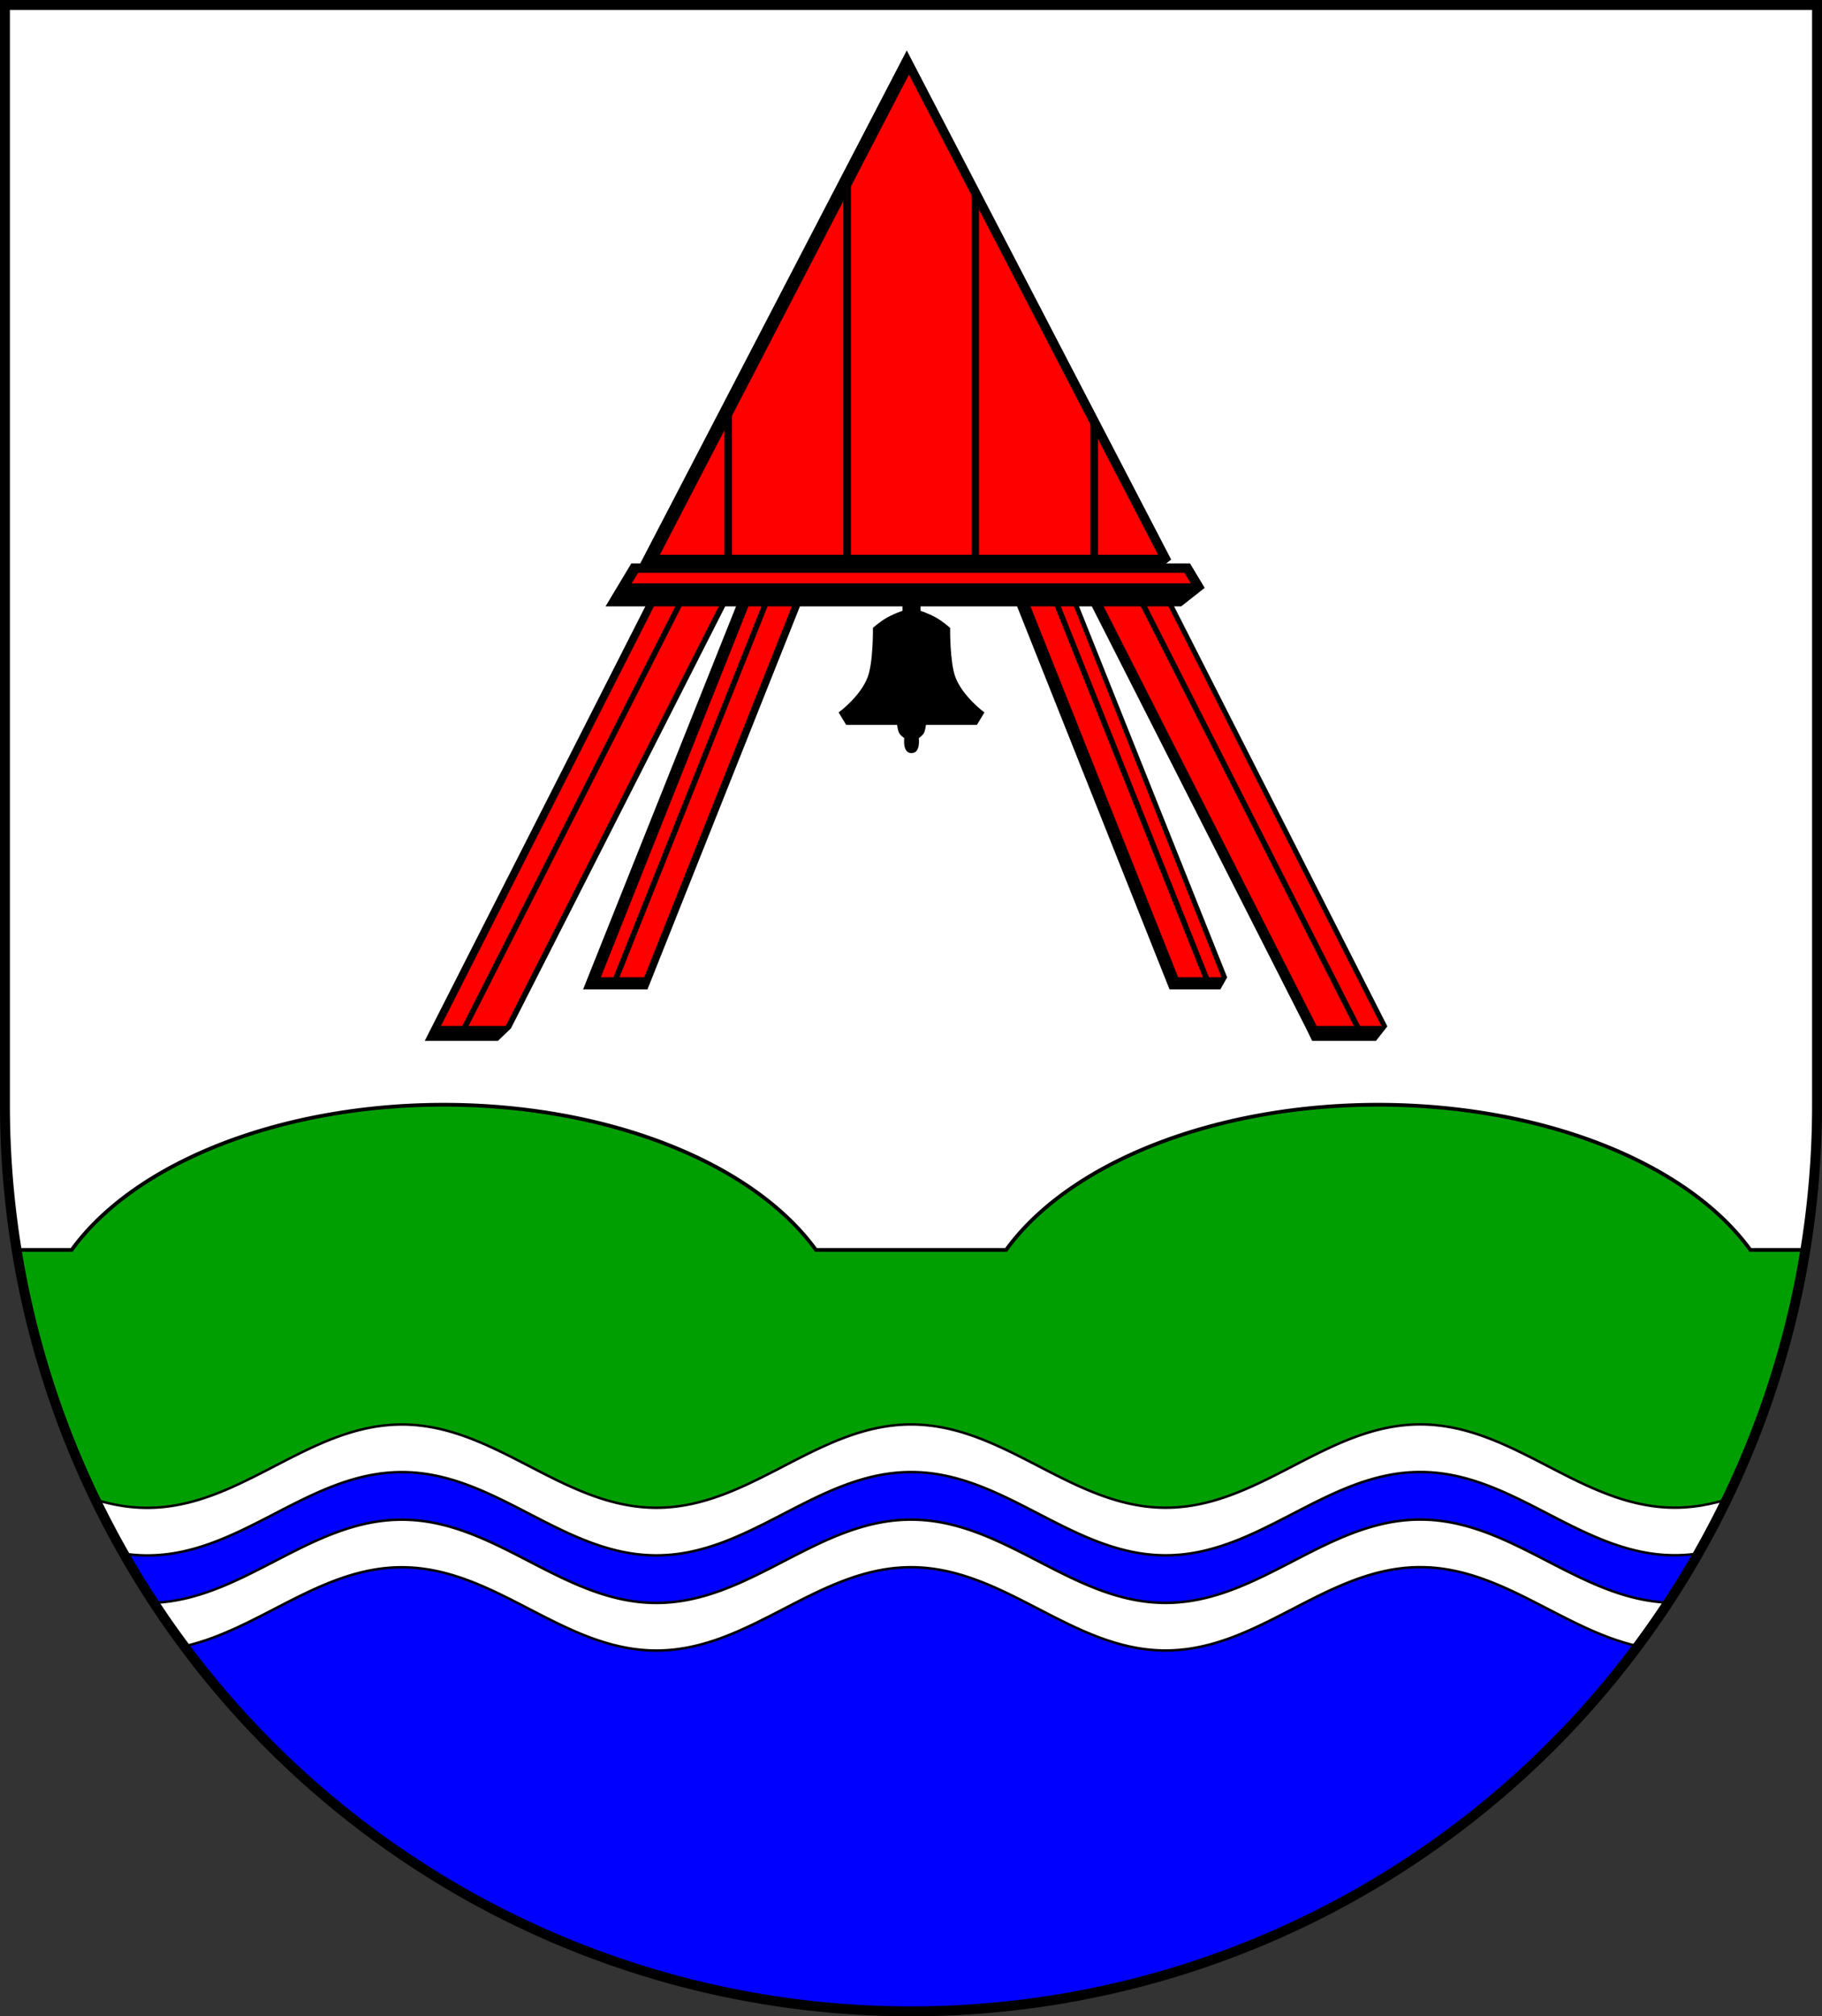 <?xml version="1.0" encoding="UTF-8" standalone="no"?>
<!-- Created with Inkscape (http://www.inkscape.org/) -->

<svg
   width="147.098mm"
   height="162.714mm"
   viewBox="0 0 147.098 162.714"
   version="1.1"
   id="svg5252"
   inkscape:version="1.2.2 (732a01da63, 2022-12-09)"
   sodipodi:docname="Wappen Busenwurth2.svg"
   xmlns:inkscape="http://www.inkscape.org/namespaces/inkscape"
   xmlns:sodipodi="http://sodipodi.sourceforge.net/DTD/sodipodi-0.dtd"
   xmlns="http://www.w3.org/2000/svg"
   xmlns:svg="http://www.w3.org/2000/svg">
  <rect x="0" y="0" width="147.098" height="162.714" fill="#333333" stroke="none"/>
  <sodipodi:namedview
     id="namedview5254"
     pagecolor="#ffffff"
     bordercolor="#666666"
     borderopacity="1.0"
     inkscape:showpageshadow="2"
     inkscape:pageopacity="0.0"
     inkscape:pagecheckerboard="0"
     inkscape:deskcolor="#d1d1d1"
     inkscape:document-units="mm"
     showgrid="false"
     inkscape:zoom="0.87039828"
     inkscape:cx="278.60809"
     inkscape:cy="308.47947"
     inkscape:current-layer="layer1" />
  <defs
     id="defs5249" />
  <g
     inkscape:label="Ebene 1"
     inkscape:groupmode="layer"
     id="layer1"
     transform="translate(-533.036,-72.177)">
    <g
       id="g5208"
       transform="translate(501.03,6.192)">
      <path
         id="path1664"
         style="fill:#ffffff;stroke:none;stroke-width:0.8;stroke-linecap:round;stroke-dasharray:none"
         d="M 32.406,66.385 V 155.15 A 73.149,73.149 0 0 0 105.555,228.299 73.149,73.149 0 0 0 178.703,155.15 V 66.385 Z" />
      <path
         id="path1765"
         style="fill:#009f01;fill-opacity:1;stroke:#000000;stroke-width:0.3;stroke-linecap:round;stroke-dasharray:none"
         d="m 67.834,155.136 a 32.687,19.327 0 0 0 -30.04,11.716 h -4.436 a 73.149,73.149 0 0 0 72.197,61.447 73.149,73.149 0 0 0 72.203,-61.447 h -4.44 a 32.687,19.327 0 0 0 -30.043,-11.716 32.687,19.327 0 0 0 -30.04,11.716 H 97.877 A 32.687,19.327 0 0 0 67.834,155.136 Z" />
      <path
         id="path2800"
         style="fill:#0000ff;stroke:#000000;stroke-width:0.5;stroke-linecap:round;stroke-dasharray:none"
         d="m 67.958,182.636 -9.674,1.574 -9.596,5.349 -7.779,-0.253 a 73.149,73.149 0 0 0 64.646,38.993 73.149,73.149 0 0 0 64.391,-38.448 l -3.277,0.022 -6.293,-1.415 -6.45,-3.382 -7.551,-1.966 -11.404,4.09 -8.337,2.753 -9.911,-2.91 -8.888,-4.326 -7.787,1.415 -12.82,5.113 -5.821,0.236 z" />
      <path
         id="path845"
         style="fill:#ffffff;fill-opacity:1;stroke:#000000;stroke-width:0.2;stroke-dasharray:none"
         d="m 146.67,180.933 c -7.566,7.8e-4 -12.987,6.723 -20.553,6.724 -7.566,8.9e-4 -12.991,-6.72 -20.557,-6.719 -7.566,7.8e-4 -12.988,6.722 -20.554,6.723 -7.566,7.8e-4 -12.991,-6.72 -20.557,-6.719 -7.566,7.9e-4 -12.987,6.723 -20.553,6.724 -1.446,1.7e-4 -2.814,-0.247 -4.133,-0.644 a 73.149,73.149 0 0 0 2.305,4.352 c 0.597,0.084 1.205,0.133 1.828,0.133 7.566,-8.4e-4 12.987,-6.723 20.553,-6.724 7.566,-8.2e-4 12.991,6.72 20.557,6.719 7.566,-8.3e-4 12.988,-6.722 20.554,-6.723 7.566,-8.3e-4 12.991,6.72 20.557,6.719 7.566,-8.2e-4 12.987,-6.723 20.553,-6.724 7.566,-8.1e-4 12.992,6.72 20.558,6.719 0.643,-7e-5 1.269,-0.052 1.884,-0.141 a 73.149,73.149 0 0 0 2.293,-4.36 c -1.333,0.405 -2.714,0.661 -4.177,0.661 -7.566,7.8e-4 -12.992,-6.72 -20.558,-6.719 z" />
      <path
         id="path2699"
         style="fill:#ffffff;fill-opacity:1;stroke:#000000;stroke-width:0.2;stroke-dasharray:none"
         d="m 146.664,188.614 c -7.566,7.8e-4 -12.987,6.723 -20.553,6.724 -7.566,8.9e-4 -12.991,-6.72 -20.557,-6.719 -7.566,7.8e-4 -12.988,6.722 -20.554,6.723 -7.566,7.8e-4 -12.991,-6.72 -20.557,-6.719 -7.362,7.7e-4 -12.694,6.363 -19.947,6.707 a 73.149,73.149 0 0 0 2.423,3.503 c 6.078,-1.382 11.005,-6.368 17.524,-6.369 7.566,-8.2e-4 12.991,6.72 20.557,6.719 7.566,-8.3e-4 12.988,-6.722 20.554,-6.723 7.566,-8.3e-4 12.991,6.72 20.557,6.719 7.566,-8.2e-4 12.987,-6.723 20.553,-6.724 6.53,-7e-4 11.467,5.002 17.56,6.372 a 73.149,73.149 0 0 0 2.459,-3.508 c -7.288,-0.306 -12.634,-6.705 -20.019,-6.705 z" />
      <path
         id="path4141"
         style="fill:none;stroke:#000000;stroke-width:0.8;stroke-linecap:round;stroke-dasharray:none"
         d="M 32.406,66.385 V 155.15 A 73.149,73.149 0 0 0 105.555,228.299 73.149,73.149 0 0 0 178.703,155.15 V 66.385 Z" />
      <g
         id="g1580"
         transform="translate(-200.576,-10.282)">
        <g
           id="g1389">
          <path
             style="fill:#000000;stroke:#000000;stroke-width:0.05;stroke-linecap:round;stroke-dasharray:none"
             d="m 327.023,156.09 -12.945,-32.509 h 4.944 l 12.605,31.555 -0.537,0.954 z"
             id="path1379"
             sodipodi:nodetypes="cccccc"
             inkscape:transform-center-x="-17.329516"
             inkscape:transform-center-y="-5.5150724" />
          <path
             style="fill:#ff0000;stroke:#ff0000;stroke-width:0.05;stroke-linecap:round;stroke-dasharray:none"
             d="m 327.716,155.107 -12.554,-31.525 h 3.45 l 12.554,31.525 z"
             id="path1375"
             sodipodi:nodetypes="ccccc"
             inkscape:transform-center-x="-17.017951"
             inkscape:transform-center-y="-6.0066624" />
          <path
             style="fill:none;stroke:#000000;stroke-width:0.45;stroke-linecap:round;stroke-dasharray:none"
             d="m 317.338,123.582 12.666,31.708"
             id="path1377"
             sodipodi:nodetypes="cc"
             inkscape:transform-center-x="-17.524581"
             inkscape:transform-center-y="-5.9156174" />
        </g>
        <g
           id="g1384">
          <path
             style="fill:#000000;stroke:#000000;stroke-width:0.05;stroke-linecap:round;stroke-dasharray:none"
             d="m 284.836,156.09 12.945,-32.509 h -5.101 l -12.986,32.509 z"
             id="path1367"
             sodipodi:nodetypes="ccccc" />
          <path
             style="fill:#ff0000;stroke:#ff0000;stroke-width:0.05;stroke-linecap:round;stroke-dasharray:none"
             d="m 284.576,155.107 12.554,-31.525 h -3.45 l -12.554,31.525 z"
             id="path1371"
             sodipodi:nodetypes="ccccc" />
          <path
             style="fill:none;stroke:#000000;stroke-width:0.45;stroke-linecap:round;stroke-dasharray:none"
             d="m 294.954,123.582 -12.666,31.708"
             id="path1373"
             sodipodi:nodetypes="cc" />
        </g>
        <g
           id="g1340">
          <path
             style="fill:#000000;stroke:#000000;stroke-width:0.05;stroke-linecap:round;stroke-dasharray:none"
             d="m 320.455,124.602 6.419,-0.328 17.685,34.818 -0.902,1.147 h -5.122 l -0.491,-1.006 z"
             id="path1330"
             sodipodi:nodetypes="ccccccc"
             inkscape:transform-center-x="-26.986321"
             inkscape:transform-center-y="-5.3712356" />
          <path
             style="fill:#ff0000;stroke:#ff0000;stroke-width:0.05;stroke-linecap:round;stroke-dasharray:none"
             d="m 321.24,124.274 17.658,34.765 h 5.174 l -17.658,-34.765 z"
             id="path1326"
             sodipodi:nodetypes="ccccc"
             inkscape:transform-center-x="-26.510141"
             inkscape:transform-center-y="-2.502776" />
          <path
             style="fill:none;stroke:#000000;stroke-width:0.45;stroke-linecap:round;stroke-dasharray:none"
             d="m 324.464,124.274 17.971,35.381"
             id="path1328"
             sodipodi:nodetypes="cc"
             inkscape:transform-center-x="-27.303606"
             inkscape:transform-center-y="-5.6631356" />
        </g>
        <g
           id="g1335">
          <path
             style="fill:#000000;stroke:#000000;stroke-width:0.05;stroke-linecap:round;stroke-dasharray:none"
             d="m 291.405,124.602 -6.223,-0.328 -18.268,35.965 h 5.86 l 1.042,-1.006 z"
             id="path1314"
             sodipodi:nodetypes="cccccc" />
          <path
             style="fill:#ff0000;stroke:#ff0000;stroke-width:0.05;stroke-linecap:round;stroke-dasharray:none"
             d="m 291.052,124.274 -17.658,34.765 h -5.174 l 17.658,-34.765 z"
             id="path1322"
             sodipodi:nodetypes="ccccc" />
          <path
             style="fill:none;stroke:#000000;stroke-width:0.45;stroke-linecap:round;stroke-dasharray:none"
             d="m 287.828,124.274 -17.971,35.381"
             id="path1324"
             sodipodi:nodetypes="cc" />
        </g>
        <g
           id="g1396">
          <path
             style="fill:#000000;stroke:#000000;stroke-width:0.2;stroke-linecap:round;stroke-dasharray:none"
             d="m 327.008,121.395 -0.573,0.441 h 2.165 l 1.111,1.848 -1.799,1.416 h -46.266 l 1.96,-3.264 h 0.727 l 21.456,-41.281 z"
             id="path1160"
             sodipodi:nodetypes="cccccccccc" />
          <path
             id="path979"
             style="fill:#ff0000;stroke:#000000;stroke-width:0.2;stroke-linecap:round;stroke-dasharray:none"
             d="m 305.967,82.066 -20.274,39.068 h 20.274 20.273 z" />
          <path
             style="fill:#ff0000;stroke:#000000;stroke-width:0.2;stroke-linecap:round;stroke-dasharray:none"
             d="m 283.398,123.448 0.66,-1.062 h 44.197 l 0.639,1.062 z"
             id="path988" />
          <path
             id="rect1246"
             style="fill:#000000;stroke:none;stroke-width:0.2;stroke-linecap:round;stroke-dasharray:none"
             d="m 301.206,91.24 -0.539,1.04 v 28.855 h 0.612 V 91.24 Z m -9.53,18.365 -0.612,1.179 v 10.339 h 0.612 z" />
          <path
             id="path1306"
             style="fill:#000000;stroke:none;stroke-width:0.2;stroke-linecap:round;stroke-dasharray:none"
             d="m 311.086,91.24 0.539,1.04 v 28.855 h -0.612 V 91.24 Z m 9.53,18.365 0.612,1.179 v 10.339 h -0.612 z"
             inkscape:transform-center-x="-9.9744758"
             inkscape:transform-center-y="12.791966" />
        </g>
        <path
           id="path1434"
           style="fill:#000000;stroke:#000000;stroke-width:0.1;stroke-linecap:round;stroke-dasharray:none"
           d="m 306.175,124.545 -0.688,0.368 0.01,0.679 c 0,0 -0.668,0.226 -1.229,0.531 -0.56,0.305 -1.16,0.836 -1.16,0.836 0,0 0.034,2.757 -0.433,3.982 -0.598,1.569 -2.32,2.832 -2.32,2.832 l 0.57,0.944 h 4.129 c 0,0 0.054,0.516 0.182,0.713 0.128,0.197 0.403,0.379 0.403,0.379 0,0 -0.167,1.189 0.531,1.184 0.001,-1e-5 0.003,2e-5 0.004,0 10e-4,2e-5 0.003,-1e-5 0.004,0 0.698,0.005 0.531,-1.184 0.531,-1.184 0,0 0.275,-0.182 0.403,-0.379 0.128,-0.197 0.182,-0.713 0.182,-0.713 h 4.129 l 0.57,-0.944 c 0,0 -1.722,-1.263 -2.32,-2.832 -0.467,-1.224 -0.433,-3.982 -0.433,-3.982 0,0 -0.6,-0.531 -1.16,-0.836 -0.56,-0.305 -1.229,-0.531 -1.229,-0.531 l 0.01,-0.679 z" />
      </g>
    </g>
  </g>
</svg>
